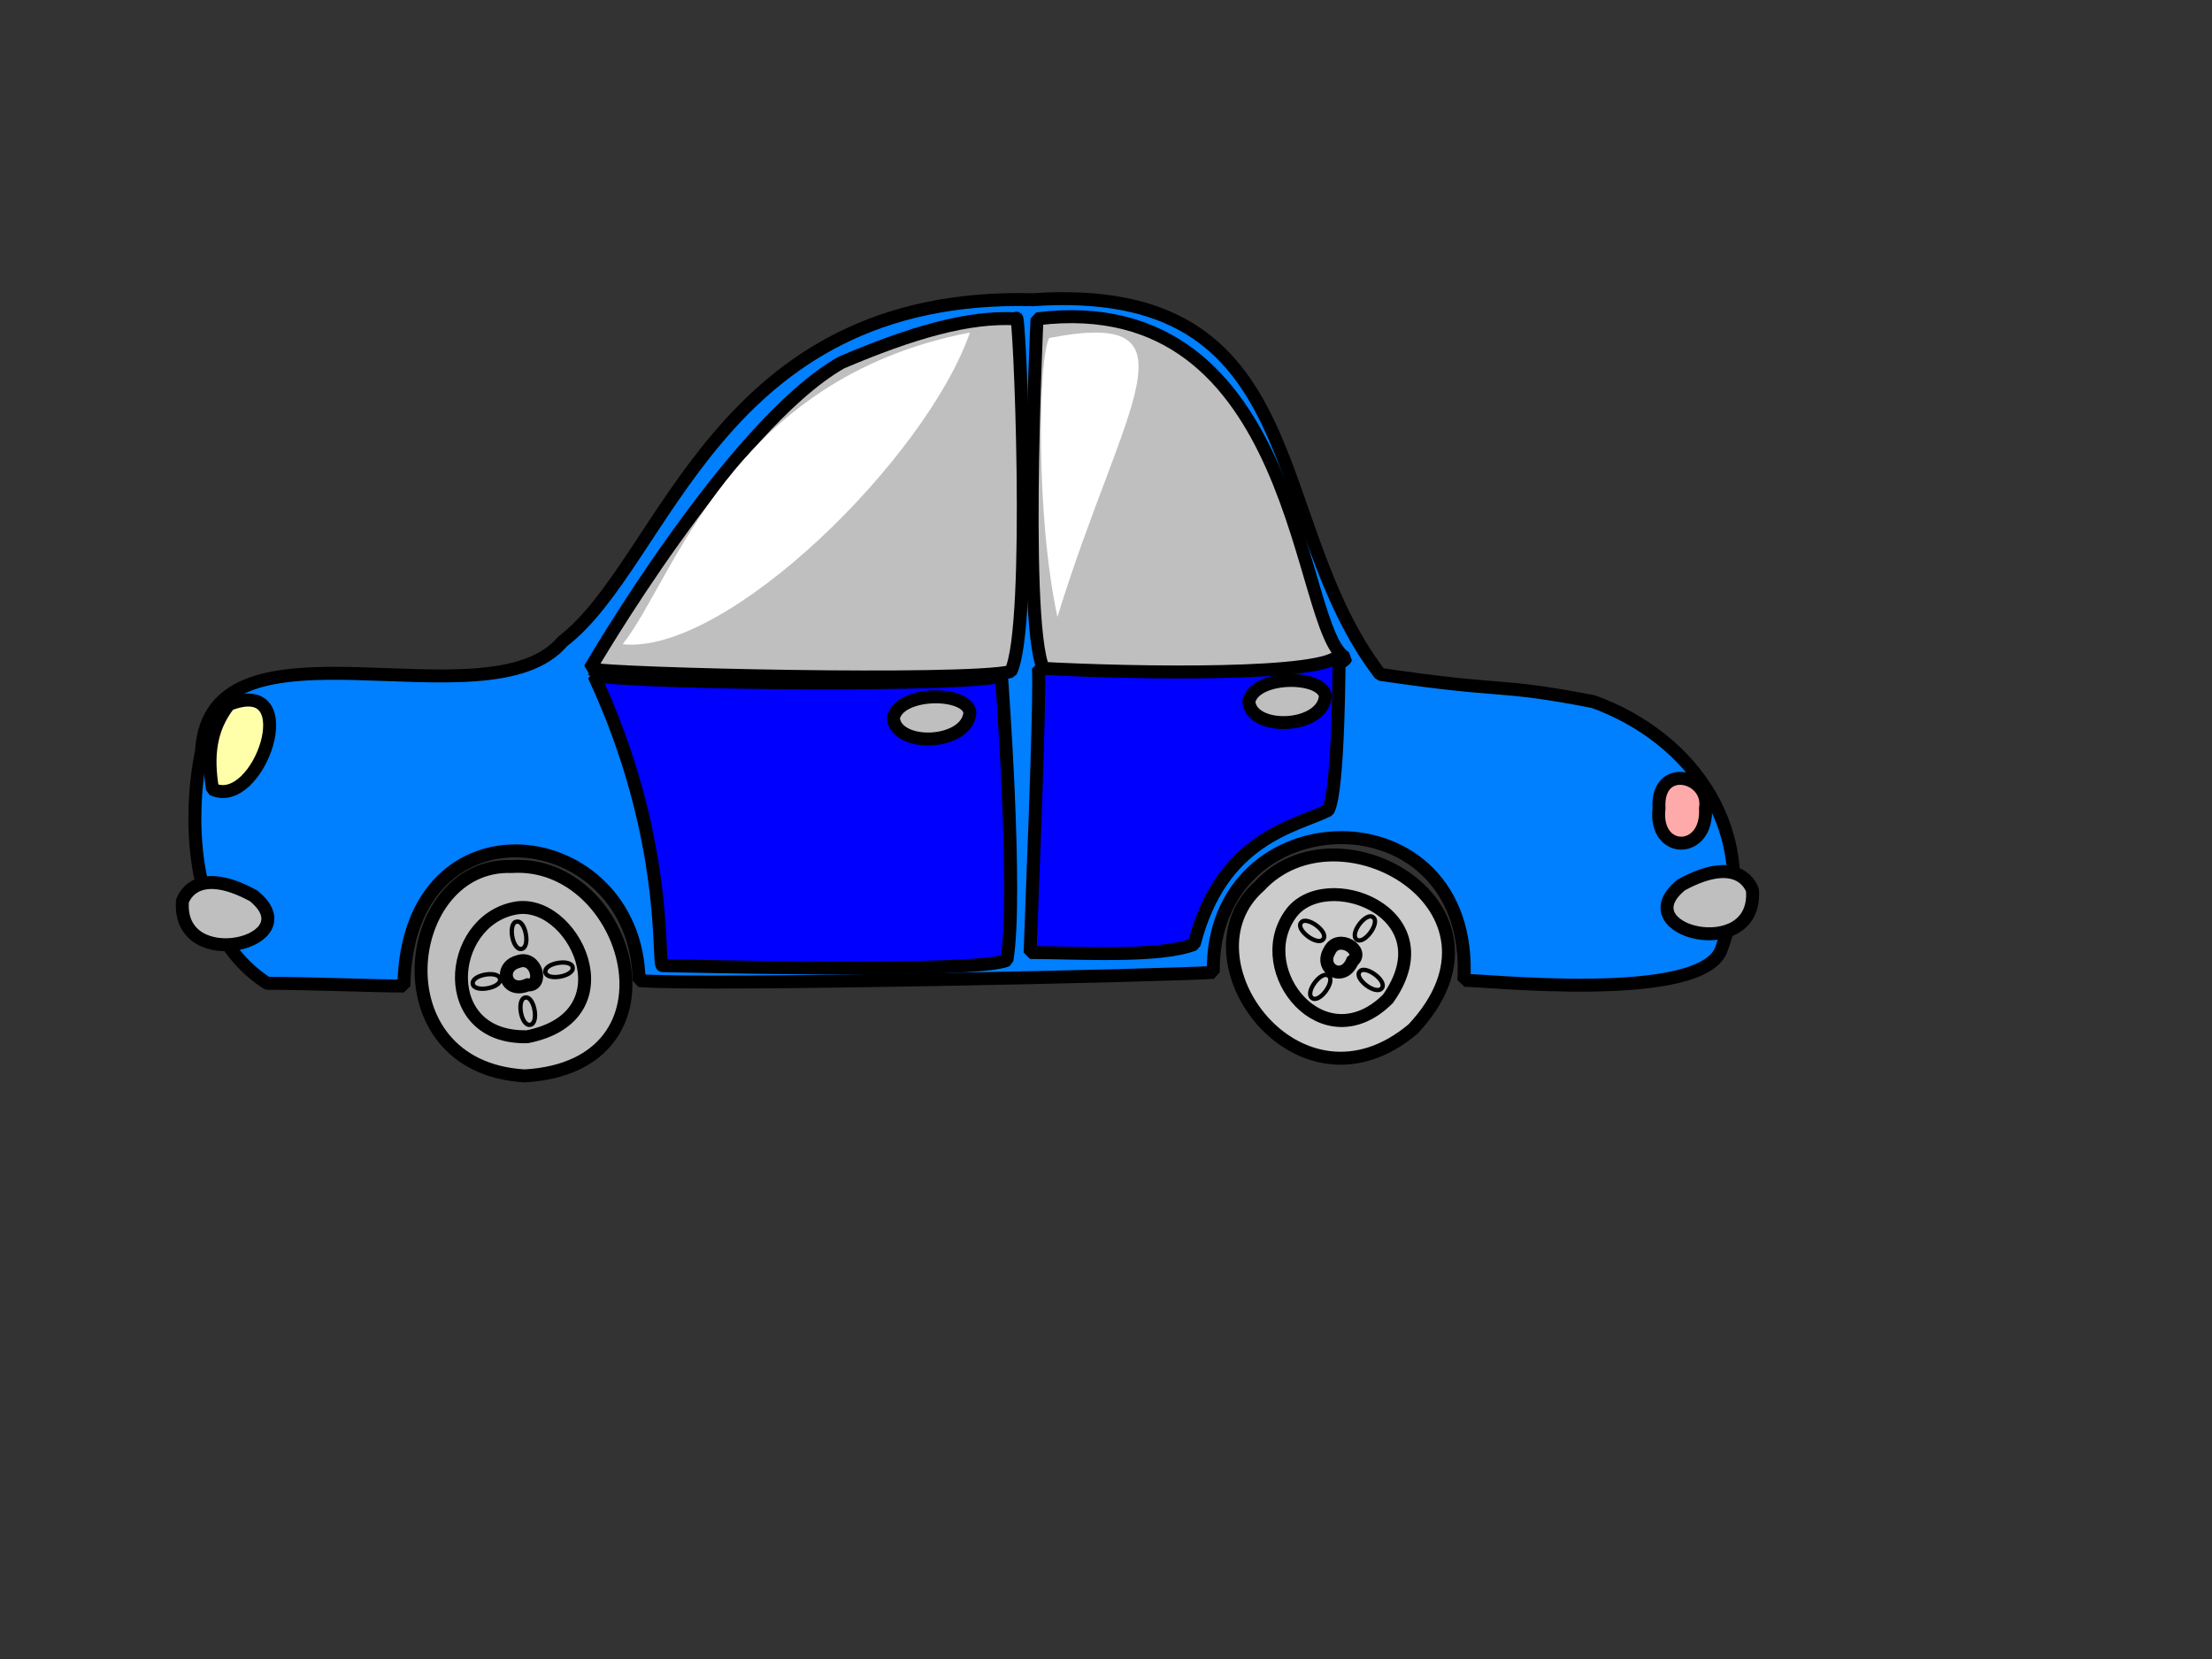 <?xml version="1.0"?><svg width="640" height="480" xmlns="http://www.w3.org/2000/svg">
 <rect width="100%" height="100%" fill="#333333" stroke="none"/>
 <title>car outline</title>
 <g>
  <title>Layer 1</title>
  <path d="m423.551,283.675c3.712,-0.412 69.899,7.155 74.645,-9.46c11.867,-33.227 -8.703,-60.918 -37.184,-71.203c-28.481,-5.538 -24.524,-2.373 -61.708,-7.911c-34.019,-44.303 -18.987,-113.924 -100.475,-108.386c-91.772,-2.373 -106.013,75.949 -136.075,98.893c-21.362,25.316 -102.058,-11.076 -104.431,31.645c-3.165,15.032 -5.538,51.424 18.987,67.247c11.867,0 31.646,0.791 39.557,0.791c0.791,-56.17 67.247,-47.468 68.039,-1.582c18.195,1.582 156.644,-1.582 166.138,-2.373c-0.825,-51.491 75.739,-53.252 72.507,2.339z" id="path606" stroke-linejoin="bevel" stroke-width="3.75" stroke="black" fill-rule="evenodd" fill="#007fff"/>
  <path d="m170.665,193.519c0,0 40.861,-70.411 72.732,-88.608c20.43,-8.702 36.774,-13.449 50.668,-12.658c0.817,-5.538 4.902,89.399 -1.635,102.057c-13.075,3.165 -116.044,0.791 -121.764,-0.791z" id="path607" stroke-linejoin="bevel" stroke-width="3.75" stroke="#000000" fill-rule="evenodd" fill="#bfbfbf"/>
  <path d="m300.038,92.253c0,0 -4.747,99.684 3.165,102.849c13.449,0.79 83.069,2.372 86.234,-4.748c-14.24,-7.12 -12.658,-107.594 -89.399,-98.101z" id="path608" stroke-linejoin="bevel" stroke-width="3.75" stroke="black" fill-rule="evenodd" fill="#bfbfbf"/>
  <path d="m66.234,203.804c-5.538,7.12 -6.329,15.032 -4.747,24.526c13.449,6.328 26.899,-33.228 4.747,-24.526z" id="path609" stroke-linejoin="bevel" stroke-width="3.75" stroke="black" fill-rule="evenodd" fill="#ffffaa"/>
  <path d="m493.45,233.867c1.582,-9.494 -14.24,-13.449 -13.45,-0.001c-1.581,13.45 14.24,13.45 13.45,0.001z" id="path610" stroke-linejoin="bevel" stroke-width="3.75" stroke="black" fill-rule="evenodd" fill="#ffaaaa"/>
  <path d="m52.785,260.765c0,0 3.165,-11.075 20.57,-1.582c16.614,13.45 -22.152,22.944 -20.57,1.582z" id="path611" stroke-linejoin="bevel" stroke-width="3.75" stroke="black" fill-rule="evenodd" fill="#bfbfbf"/>
  <path d="m507.043,257.6c0,0 -3.165,-11.075 -20.57,-1.582c-16.614,13.45 22.152,22.944 20.57,1.582z" id="path613" stroke-linejoin="bevel" stroke-width="3.75" stroke="black" fill-rule="evenodd" fill="#bfbfbf"/>
  <path d="m171.873,195.519c22.151,47.468 18.197,83.862 19.779,83.862c3.164,0 91.772,2.372 99.683,-1.583c3.165,-18.987 -1.582,-82.279 -1.582,-82.279c-8.703,3.165 -100.475,2.373 -117.88,0z" id="path615" stroke-linejoin="bevel" stroke-width="3.75" stroke="black" fill-rule="evenodd" fill="#0000ff"/>
  <path d="m300.411,193.31c0.791,6.329 -2.373,79.905 -2.373,82.279c13.449,-0.001 37.183,1.582 47.468,-2.374c7.912,-30.855 29.138,-34.019 38.766,-38.766c3.165,-5.538 3.165,-45.095 3.165,-45.095c-3.165,6.329 -58.545,5.539 -87.026,3.956z" id="path616" stroke-linejoin="bevel" stroke-width="3.75" stroke="black" fill-rule="evenodd" fill="#0000ff"/>
  <path d="m280.633,206.177c-0.791,-6.329 -20.57,-6.329 -22.152,1.583c0.791,8.702 21.36,7.911 22.152,-1.583z" id="path617" stroke-linejoin="bevel" stroke-width="3.75" stroke="black" fill-rule="evenodd" fill="#bfbfbf"/>
  <path d="m383.481,201.43c-0.791,-6.329 -20.57,-6.329 -22.152,1.583c0.791,8.702 21.36,7.911 22.152,-1.583z" id="path618" stroke-linejoin="bevel" stroke-width="3.75" stroke="black" fill-rule="evenodd" fill="#bfbfbf"/>
  <path d="m180.158,186.399c15.032,-18.987 30.855,-76.741 100.475,-90.19c-12.658,36.392 -70.412,93.354 -100.475,90.19z" id="path623" stroke-width="1pt" fill-rule="evenodd" fill="#ffffff"/>
  <path d="m303.576,97.791c-3.165,5.538 -3.956,51.424 2.374,80.696c18.987,-61.708 42.721,-89.399 -2.374,-80.696z" id="path624" stroke-width="1pt" fill-rule="evenodd" fill="#ffffff"/>
  <g id="g631">
   <path d="m148.043,250.712c-31.73,-1.177 -39.402,58.067 3.774,60.577c47.723,-2.783 30.284,-62.79 -3.774,-60.577z" id="path612" stroke-linejoin="bevel" stroke-width="3.75" stroke="black" fill-rule="evenodd" fill="#bfbfbf"/>
   <path d="m148.753,262.826c16.901,-3.662 34.042,31.097 3.823,37.133c-26.124,0.635 -23.44,-33.132 -3.823,-37.133z" id="path625" stroke-width="3.75" stroke="black" fill-rule="evenodd" fill="#bfbfbf"/>
   <path d="m149.851,278.243c5.372,-2.044 7.577,7.188 2.782,6.706c-6.252,2.763 -8.626,-5.097 -2.782,-6.706z" id="path626" stroke-width="3.75" stroke="black" fill-rule="evenodd" fill="#bfbfbf"/>
   <path d="m149.596,266.656c-2.724,0.114 -1.475,8.248 1.239,7.907c2.715,-0.34 1.249,-8.238 -1.239,-7.907z" id="path627" stroke-width="1.25" stroke="black" fill-rule="evenodd" fill="#bfbfbf"/>
   <path d="m152.103,288.609c-2.724,0.114 -1.475,8.248 1.239,7.907c2.715,-0.34 1.249,-8.238 -1.239,-7.907z" id="path628" stroke-width="1.25" stroke="black" fill-rule="evenodd" fill="#bfbfbf"/>
   <path d="m165.695,280.004c-0.114,-2.724 -8.248,-1.475 -7.907,1.239c0.34,2.715 8.238,1.249 7.907,-1.239z" id="path629" stroke-width="1.25" stroke="black" fill-rule="evenodd" fill="#bfbfbf"/>
   <path d="m144.689,283.381c-0.114,-2.724 -8.248,-1.475 -7.907,1.239c0.34,2.715 8.238,1.249 7.907,-1.239z" id="path630" stroke-width="1.25" stroke="black" fill-rule="evenodd" fill="#bfbfbf"/>
  </g>
  <g id="g639">
   <path d="m364.397,256.381c-23.821,20.995 11.409,69.24 44.448,41.331c32.692,-34.879 -21.274,-66.386 -44.448,-41.331z" id="path640" stroke-linejoin="bevel" stroke-width="3.75" stroke="black" fill-rule="evenodd" fill="#cccccc"/>
   <path d="m373.253,264.677c9.735,-14.293 46.099,-0.889 28.341,24.295c-18.507,18.448 -39.811,-7.887 -28.341,-24.295z" id="path641" stroke-width="3.75" stroke="black" fill-rule="evenodd" fill="#cccccc"/>
   <path d="m384.665,275.101c2.489,-5.181 10.444,-0.005 6.635,2.947c-2.631,6.309 -9.765,2.243 -6.635,-2.947z" id="path642" stroke-width="3.75" stroke="black" fill-rule="evenodd" fill="#cccccc"/>
   <path d="m376.502,266.874c-1.897,1.958 4.609,6.997 6.343,4.881c1.735,-2.116 -4.767,-6.834 -6.343,-4.881z" id="path643" stroke-width="1.25" stroke="black" fill-rule="evenodd" fill="#cccccc"/>
   <path d="m393.436,281.067c-1.897,1.958 4.609,6.997 6.343,4.881c1.735,-2.116 -4.767,-6.834 -6.343,-4.881z" id="path644" stroke-width="1.25" stroke="black" fill-rule="evenodd" fill="#cccccc"/>
   <path d="m397.367,265.468c-1.958,-1.897 -6.997,4.609 -4.881,6.343c2.116,1.735 6.834,-4.767 4.881,-6.343z" id="path645" stroke-width="1.25" stroke="black" fill-rule="evenodd" fill="#cccccc"/>
   <path d="m384.459,282.382c-1.958,-1.897 -6.997,4.609 -4.881,6.343c2.116,1.735 6.834,-4.767 4.881,-6.343z" id="path646" stroke-width="1.25" stroke="black" fill-rule="evenodd" fill="#cccccc"/>
  </g>
 </g>
</svg>